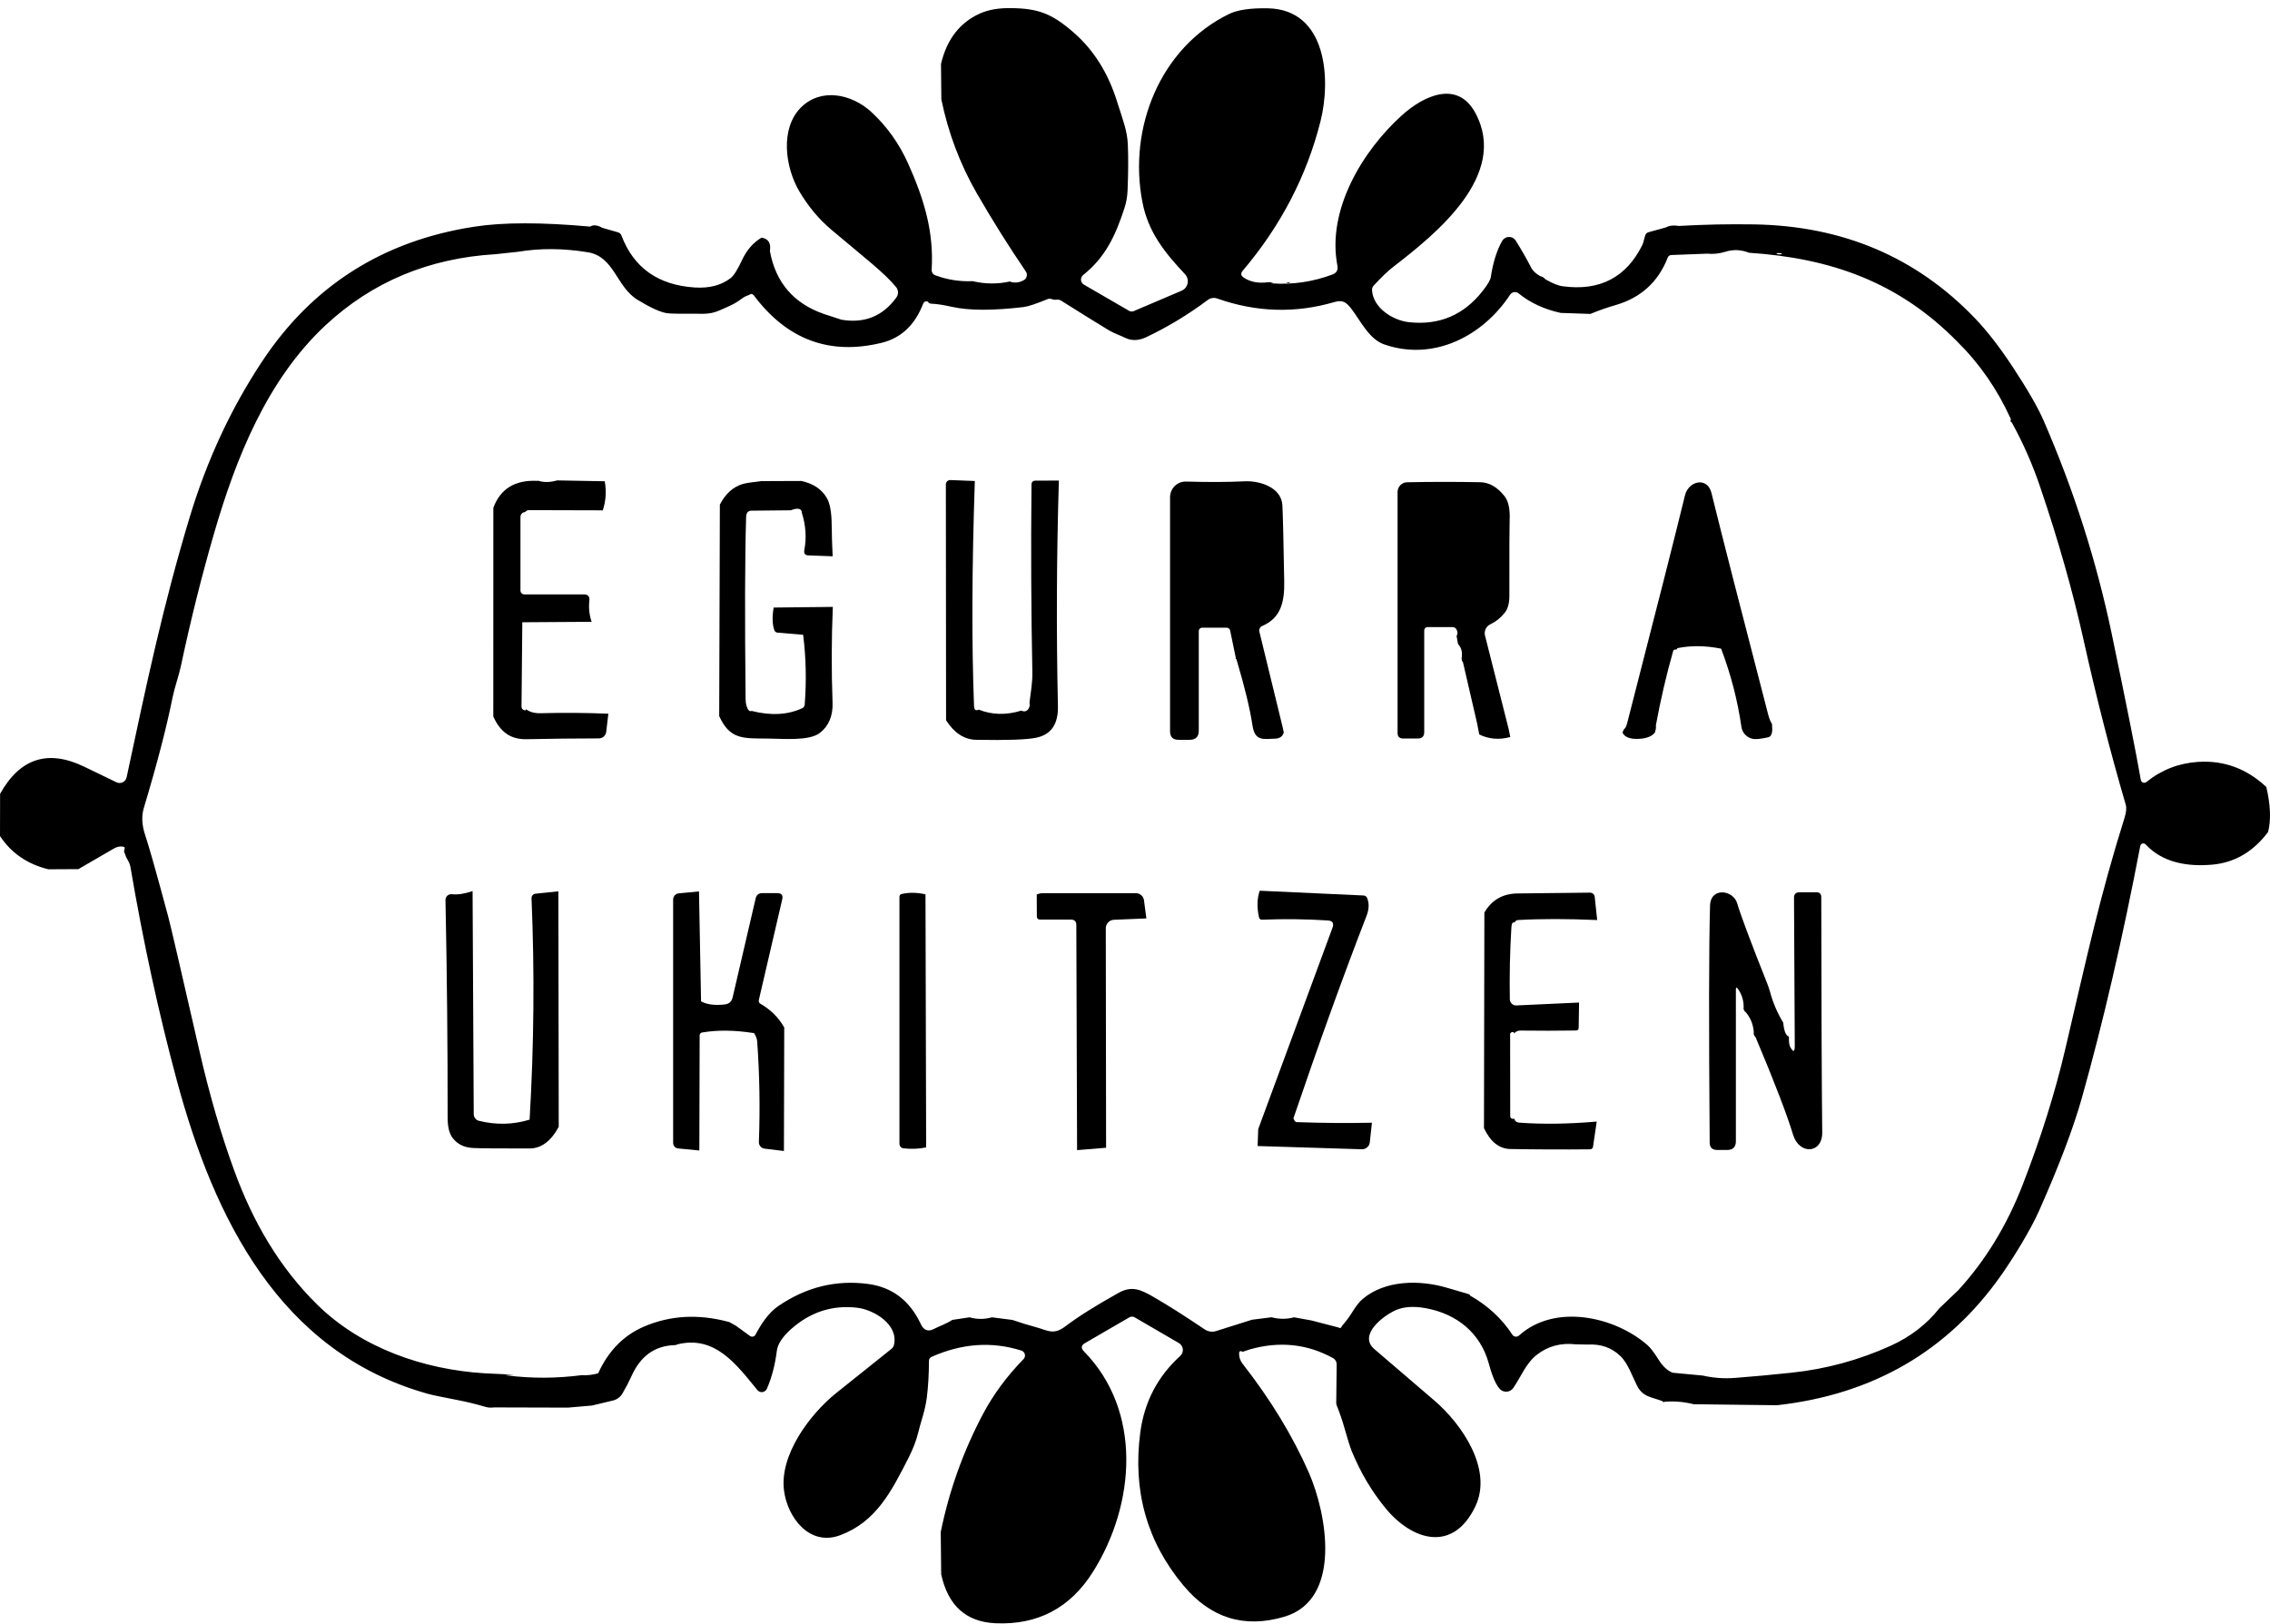 <svg width="232" height="166" viewBox="0 0 232 166" fill="none" xmlns="http://www.w3.org/2000/svg">
<path d="M129.555 28.857C129.774 28.832 129.982 28.848 130.177 28.903C130.115 28.903 130.059 28.906 130.007 28.913C129.833 28.938 129.834 28.956 130.013 28.97C132.106 29.115 134.159 28.813 136.17 28.066C136.602 27.907 136.773 27.602 136.684 27.151C135.589 21.45 139.264 15.414 143.273 11.791C145.458 9.816 148.932 8.132 150.778 11.532C154.242 17.92 146.732 23.936 142.348 27.316C141.831 27.716 141.178 28.343 140.39 29.198C140.27 29.328 140.215 29.484 140.225 29.663C140.333 31.482 142.353 32.753 143.983 32.934C147.084 33.279 149.604 32.211 151.543 29.73C152.047 29.089 152.321 28.619 152.366 28.319C152.588 26.837 152.974 25.609 153.522 24.634C153.592 24.511 153.691 24.409 153.812 24.337C153.933 24.264 154.07 24.225 154.21 24.222C154.35 24.219 154.489 24.252 154.612 24.319C154.736 24.386 154.84 24.484 154.915 24.603C155.494 25.526 156.025 26.457 156.508 27.394C156.656 27.68 156.952 27.956 157.398 28.221C157.631 28.279 157.811 28.388 157.937 28.546C158.653 28.963 159.246 29.203 159.716 29.265C163.502 29.775 166.218 28.36 167.862 25.022C167.96 24.825 168.047 24.35 168.155 24.045C168.214 23.883 168.327 23.779 168.495 23.735L170.278 23.244C170.614 23.054 171.046 23.006 171.573 23.099C174.167 22.951 176.734 22.897 179.273 22.939C188.336 23.087 195.864 26.29 201.857 32.547C203.105 33.852 204.39 35.512 205.712 37.524C207.223 39.822 208.267 41.631 208.842 42.95C211.94 50.059 214.27 57.355 215.833 64.838C217.316 71.943 218.305 76.906 218.798 79.728C218.809 79.789 218.835 79.846 218.874 79.894C218.914 79.942 218.965 79.978 219.022 80C219.08 80.022 219.142 80.028 219.203 80.019C219.263 80.009 219.321 79.984 219.369 79.945C220.904 78.705 222.66 78.019 224.637 77.888C227.282 77.713 229.611 78.567 231.622 80.452C232.054 82.278 232.116 83.811 231.807 85.052C230.279 87.084 228.364 88.199 226.061 88.395C223.63 88.602 221.055 88.23 219.292 86.323C219.251 86.28 219.199 86.248 219.141 86.233C219.084 86.216 219.024 86.217 218.967 86.233C218.91 86.249 218.859 86.28 218.819 86.323C218.78 86.367 218.753 86.42 218.742 86.478C216.943 95.891 214.952 104.483 212.769 112.252C211.906 115.312 210.453 119.145 208.411 123.752C207.45 125.912 205.645 128.765 204.561 130.316C199.096 138.106 191.449 142.552 181.622 143.655L173.1 143.552C172.12 143.304 171.133 143.219 170.139 143.298C170.006 143.36 169.939 143.345 169.939 143.252C168.844 142.807 167.903 142.859 167.297 141.629C166.804 140.642 166.362 139.339 165.596 138.616C164.708 137.765 163.6 137.377 162.27 137.453L161.032 137.427C159.527 137.258 158.213 137.61 157.089 138.482C155.948 139.365 155.47 140.719 154.658 141.893C154.583 142 154.486 142.09 154.373 142.155C154.26 142.22 154.134 142.26 154.004 142.27C153.874 142.281 153.743 142.263 153.621 142.218C153.498 142.172 153.387 142.1 153.296 142.006C152.751 141.448 152.34 140.063 152.165 139.412C151.307 136.259 148.896 134.331 145.756 133.742C144.515 133.511 143.486 133.573 142.667 133.928C141.377 134.492 138.74 136.502 140.503 137.949C140.623 138.049 142.658 139.794 146.609 143.185C149.39 145.572 152.587 150.188 150.793 153.976C148.511 158.788 144.327 157.485 141.618 154.198C140.2 152.472 139.05 150.536 138.169 148.389C137.988 147.952 137.734 147.152 137.409 145.991C137.183 145.192 136.91 144.399 136.592 143.614L136.566 143.433L136.612 139.526C136.616 139.202 136.477 138.964 136.196 138.812C133.564 137.379 130.742 137.091 127.73 137.949L126.98 138.202C126.942 138.151 126.896 138.125 126.841 138.125C126.718 138.118 126.651 138.177 126.641 138.301C126.62 138.711 126.737 139.079 126.99 139.407C129.851 143.066 132.11 146.777 133.765 150.539C135.61 154.741 137.203 163.517 131.267 165.274C127.179 166.487 123.742 165.426 120.956 162.09C117.221 157.622 115.749 152.402 116.541 146.43C116.956 143.316 118.316 140.711 120.622 138.616C120.718 138.53 120.791 138.422 120.837 138.302C120.883 138.182 120.9 138.052 120.887 137.924C120.873 137.795 120.83 137.671 120.759 137.563C120.689 137.454 120.595 137.363 120.483 137.298L115.981 134.678C115.789 134.567 115.599 134.567 115.41 134.678L110.892 137.303C110.491 137.534 110.454 137.815 110.779 138.146C116.762 144.244 116.042 153.8 111.699 160.695C109.373 164.389 106.049 166.137 101.728 165.941C98.733 165.803 96.888 164.135 96.192 160.938L96.146 156.612C97.02 152.35 98.459 148.331 100.464 144.554C101.526 142.552 102.907 140.682 104.606 138.942C104.669 138.877 104.715 138.798 104.739 138.711C104.763 138.623 104.764 138.532 104.742 138.444C104.72 138.356 104.677 138.276 104.615 138.21C104.553 138.144 104.476 138.095 104.39 138.068C101.368 137.114 98.305 137.329 95.2 138.714C95.124 138.748 95.059 138.804 95.013 138.875C94.967 138.945 94.943 139.028 94.943 139.112C94.936 140.525 94.863 141.779 94.722 142.875C94.542 144.27 94.126 145.257 93.843 146.456C93.648 147.259 93.319 148.117 92.856 149.03C91.099 152.482 89.536 155.578 85.856 156.948C82.71 158.116 80.454 155.098 80.12 152.317C79.688 148.715 82.762 144.59 85.424 142.44C86.226 141.789 88.119 140.275 91.104 137.898C91.237 137.791 91.325 137.655 91.366 137.489C91.854 135.391 89.3 133.882 87.588 133.685C85.052 133.396 82.801 134.13 80.834 135.887C79.961 136.669 79.481 137.405 79.395 138.094C79.207 139.562 78.868 140.854 78.378 141.97C78.338 142.061 78.276 142.139 78.197 142.199C78.119 142.258 78.027 142.297 77.929 142.31C77.832 142.324 77.733 142.312 77.641 142.276C77.549 142.24 77.469 142.181 77.406 142.105C75.268 139.495 73.089 136.481 69.224 137.432C69.138 137.481 69.074 137.505 69.033 137.505C66.813 137.562 65.425 138.724 64.546 140.668C64.262 141.291 63.95 141.889 63.611 142.461C63.505 142.639 63.364 142.794 63.197 142.917C63.031 143.039 62.841 143.127 62.639 143.174L60.501 143.686L58.034 143.898L50.535 143.877C50.155 143.919 49.841 143.898 49.594 143.815C48.608 143.526 47.624 143.288 46.644 143.102C45.092 142.806 44.1 142.596 43.668 142.471C28.547 138.213 21.87 124.496 18.087 110.511C16.227 103.62 14.638 96.308 13.322 88.576C13.281 88.349 13.146 88.047 12.916 87.672L12.675 87.046C12.75 86.767 12.762 86.618 12.711 86.597C12.563 86.536 12.387 86.519 12.199 86.546C12.01 86.573 11.814 86.643 11.626 86.752L8.008 88.85L4.945 88.866C2.793 88.339 1.144 87.205 0 85.465L0.01 81.15C2.035 77.521 4.891 76.593 8.578 78.364C10.127 79.108 11.236 79.644 11.904 79.971C12.004 80.02 12.114 80.045 12.226 80.044C12.337 80.044 12.447 80.018 12.547 79.969C12.647 79.92 12.734 79.848 12.803 79.76C12.871 79.672 12.919 79.569 12.942 79.459C14.967 69.976 16.617 62.063 19.377 52.905C21.145 47.044 23.628 41.707 26.825 36.893C31.944 29.186 39.155 24.613 48.459 23.177C51.405 22.718 55.356 22.715 60.311 23.166C60.626 22.959 61.043 23.001 61.56 23.29L63.158 23.75C63.33 23.798 63.448 23.907 63.513 24.076C64.764 27.373 67.26 29.144 71.002 29.389C72.506 29.485 73.735 29.161 74.687 28.417C74.996 28.176 75.378 27.57 75.833 26.598C76.313 25.564 76.98 24.796 77.833 24.293C78.532 24.4 78.816 24.858 78.686 25.668C79.275 28.879 81.115 31.022 84.206 32.097L86.01 32.686C88.361 33.079 90.228 32.321 91.613 30.412C91.726 30.256 91.784 30.067 91.779 29.875C91.773 29.682 91.704 29.496 91.582 29.348C90.379 27.88 88.411 26.391 84.977 23.492C83.699 22.417 82.603 21.104 81.688 19.553C80.249 17.109 79.709 13.186 81.826 11.021C83.867 8.943 87.023 9.584 89.043 11.439C90.646 12.917 91.911 14.694 92.836 16.768C94.455 20.391 95.457 23.724 95.216 27.585C95.21 27.704 95.242 27.821 95.306 27.92C95.371 28.02 95.465 28.096 95.576 28.138C96.806 28.596 98.082 28.798 99.405 28.743C100.679 29.043 101.946 29.055 103.203 28.779C103.69 28.955 104.168 28.908 104.637 28.639C104.711 28.598 104.776 28.541 104.827 28.473C104.878 28.404 104.914 28.326 104.933 28.243C104.953 28.16 104.955 28.074 104.939 27.99C104.923 27.906 104.891 27.826 104.843 27.756C103.075 25.151 101.411 22.498 99.852 19.796C98.125 16.799 96.91 13.586 96.208 10.158L96.172 6.54C96.768 4.011 98.106 2.286 100.186 1.366C101.029 0.994 102.06 0.815 103.28 0.829C106.092 0.855 107.49 1.371 109.726 3.32C111.775 5.101 113.257 7.46 114.171 10.395C114.742 12.225 115.22 13.352 115.271 14.84C115.323 16.184 115.313 17.727 115.241 19.471C115.213 20.112 115.105 20.718 114.917 21.29C114.007 24.086 112.979 26.293 110.702 28.117C110.627 28.177 110.567 28.254 110.528 28.342C110.49 28.43 110.473 28.526 110.48 28.623C110.488 28.719 110.518 28.812 110.569 28.895C110.62 28.977 110.691 29.045 110.774 29.094L115.4 31.777C115.47 31.817 115.549 31.84 115.629 31.846C115.709 31.851 115.789 31.838 115.863 31.808L120.761 29.72C120.916 29.654 121.052 29.551 121.159 29.42C121.266 29.29 121.34 29.134 121.374 28.968C121.408 28.802 121.402 28.631 121.356 28.467C121.31 28.303 121.226 28.153 121.11 28.03C119.034 25.817 117.363 23.755 116.762 20.685C115.271 13.057 118.602 4.845 125.618 1.428C126.481 1.008 127.801 0.815 129.576 0.849C135.625 0.963 136.042 8.116 134.957 12.406C133.545 18.001 130.898 23.089 127.016 27.668C126.78 27.943 126.812 28.181 127.114 28.381C127.778 28.822 128.592 28.98 129.555 28.857ZM52.935 25.74L50.622 25.988C43.828 26.395 38.05 28.81 33.291 33.234C27.298 38.811 24.116 46.822 21.88 54.517C20.623 58.838 19.483 63.4 18.462 68.203C18.288 69.03 17.835 70.311 17.635 71.304C17.028 74.336 16.052 78.093 14.705 82.576C14.448 83.42 14.494 84.357 14.844 85.388C15.228 86.531 16.011 89.305 17.193 93.709C17.429 94.587 18.486 99.135 20.364 107.353C21.389 111.842 22.578 115.939 23.931 119.643C25.833 124.863 28.526 129.551 32.463 133.411C36.945 137.799 43.278 140.001 49.507 140.389L52.565 140.533L51.799 140.564C51.635 140.571 51.633 140.585 51.794 140.606C54.316 140.926 56.871 140.918 59.458 140.58C59.975 140.618 60.534 140.556 61.133 140.394C62.178 138.099 63.738 136.507 65.811 135.618C68.511 134.457 71.42 134.302 74.538 135.153L75.206 135.525L76.651 136.574C76.694 136.606 76.744 136.629 76.797 136.64C76.85 136.65 76.905 136.65 76.958 136.637C77.011 136.625 77.061 136.602 77.105 136.569C77.148 136.535 77.184 136.493 77.211 136.445C77.776 135.386 78.511 134.218 79.555 133.51C82.395 131.573 85.448 130.822 88.714 131.256C91.171 131.58 92.965 132.938 94.095 135.329C94.236 135.632 94.397 135.83 94.578 135.923C94.822 136.051 95.094 136.037 95.396 135.882C96.136 135.51 96.737 135.319 97.338 134.931L99.086 134.667C99.85 134.884 100.614 134.884 101.378 134.667L103.481 134.936C104.269 135.212 105.065 135.458 105.871 135.675C107.109 136.006 107.639 136.528 108.908 135.572C110.18 134.607 111.987 133.47 114.331 132.161C115.703 131.396 116.649 131.861 117.944 132.616C119.339 133.418 121.066 134.514 123.125 135.903C123.294 136.017 123.485 136.092 123.687 136.121C123.888 136.151 124.093 136.134 124.287 136.073L127.957 134.915L129.961 134.662C130.725 134.869 131.491 134.871 132.259 134.667L134.032 134.988L136.833 135.716C136.83 135.744 136.867 135.758 136.946 135.758C136.991 135.754 137.027 135.742 137.054 135.722C137.106 135.68 137.129 135.632 137.126 135.577C137.53 135.129 137.885 134.657 138.19 134.161C138.581 133.523 138.94 133.067 139.269 132.791C141.562 130.853 145.083 130.822 147.858 131.639C148.557 131.845 149.272 132.054 150.001 132.264C150.207 132.333 150.281 132.388 150.222 132.429C152.038 133.453 153.486 134.79 154.566 136.44C154.601 136.495 154.648 136.541 154.703 136.576C154.759 136.611 154.821 136.633 154.886 136.641C154.95 136.65 155.017 136.644 155.079 136.624C155.142 136.605 155.2 136.572 155.249 136.528C158.914 133.225 165.035 134.579 168.382 137.515C168.683 137.78 169.062 138.277 169.517 139.004C169.946 139.689 170.424 140.132 170.951 140.332L174.025 140.621C175.098 140.869 176.209 140.949 177.361 140.859C179.273 140.711 181.178 140.535 183.076 140.332C186.616 139.96 190.003 139.04 193.238 137.572C195.253 136.659 196.913 135.379 198.218 133.732L200.125 131.913C202.908 128.881 205.107 125.28 206.725 121.111C208.575 116.349 210.025 111.732 211.073 107.26C213.432 97.202 214.594 91.703 217.138 83.589C217.313 83.027 217.351 82.579 217.251 82.245C215.689 76.908 214.251 71.29 212.939 65.391C211.836 60.426 210.359 55.22 208.508 49.773C207.744 47.509 206.785 45.326 205.63 43.224L205.455 43.033C205.524 42.975 205.532 42.887 205.481 42.77C204.117 39.769 202.299 37.15 200.028 34.914C194.04 28.826 187.101 26.391 178.754 25.838C177.938 25.514 177.123 25.483 176.307 25.745C175.694 25.931 175.086 25.993 174.483 25.931L170.808 26.071C170.729 26.074 170.654 26.1 170.59 26.145C170.526 26.191 170.477 26.255 170.448 26.329C169.481 28.824 167.694 30.447 165.087 31.198C164.227 31.446 163.379 31.744 162.543 32.092L159.505 31.988C157.819 31.62 156.387 30.955 155.208 29.994C155.143 29.941 155.069 29.902 154.988 29.88C154.908 29.858 154.824 29.853 154.742 29.866C154.659 29.878 154.58 29.908 154.51 29.953C154.44 29.999 154.38 30.058 154.334 30.128C151.569 34.345 146.522 36.976 141.454 35.203C139.927 34.671 139.028 32.764 138.154 31.622C137.655 30.97 137.296 30.609 136.401 30.872C132.403 32.047 128.4 31.928 124.395 30.515C124.236 30.46 124.067 30.444 123.901 30.469C123.736 30.494 123.579 30.56 123.444 30.66C121.412 32.18 119.298 33.456 117.101 34.49C116.556 34.743 115.78 34.909 115.076 34.568C114.506 34.294 113.807 34.056 113.308 33.751C111.674 32.755 110.048 31.746 108.43 30.722C108.348 30.671 108.259 30.641 108.163 30.634C108.057 30.631 107.961 30.633 107.875 30.64C107.79 30.657 107.699 30.646 107.603 30.608C107.521 30.581 107.433 30.559 107.341 30.541C107.258 30.528 107.173 30.538 107.084 30.572C105.877 31.065 105.057 31.337 104.622 31.389C101.473 31.761 99.038 31.756 97.318 31.373C96.403 31.17 95.702 31.062 95.216 31.048C95.154 31.062 95.049 31.031 94.902 30.955C94.888 30.858 94.82 30.808 94.697 30.805C94.529 30.802 94.414 30.879 94.352 31.038C93.516 33.218 92.103 34.554 90.112 35.043C84.79 36.349 80.428 34.726 77.026 30.174C76.998 30.143 76.964 30.116 76.923 30.092C76.848 30.044 76.769 30.038 76.687 30.076C76.635 30.097 76.589 30.124 76.548 30.159C76.267 30.242 76.005 30.378 75.761 30.567C75.057 31.105 74.394 31.353 73.531 31.735C73.027 31.959 72.493 32.073 71.927 32.076C69.727 32.087 68.477 32.068 68.175 32.02C67.483 31.913 66.477 31.456 65.158 30.65C62.984 29.327 62.794 26.231 60.075 25.787C57.573 25.377 55.193 25.361 52.935 25.74ZM182.125 25.954C182.126 25.936 182.097 25.918 182.045 25.902C181.993 25.886 181.922 25.874 181.847 25.869C181.772 25.865 181.7 25.867 181.646 25.876C181.593 25.886 181.562 25.901 181.561 25.919C181.56 25.936 181.588 25.955 181.64 25.971C181.692 25.987 181.764 25.999 181.839 26.003C181.913 26.008 181.986 26.006 182.039 25.996C182.093 25.987 182.124 25.972 182.125 25.954Z" fill="black"/>
<path d="M131.888 28.841C131.779 28.938 131.638 28.97 131.467 28.939C131.587 28.87 131.727 28.838 131.888 28.841Z" fill="black"/>
<path d="M54.996 49.142C55.586 49.328 56.233 49.318 56.939 49.111L61.806 49.199C61.991 50.222 61.925 51.213 61.606 52.171C58.961 52.164 56.425 52.157 53.999 52.15C53.91 52.15 53.785 52.221 53.624 52.362C53.521 52.362 53.432 52.398 53.356 52.471C53.247 52.574 53.192 52.701 53.192 52.853V60.368C53.192 60.473 53.234 60.574 53.308 60.649C53.382 60.724 53.483 60.766 53.588 60.766H59.766C59.834 60.766 59.901 60.781 59.963 60.809C60.025 60.837 60.081 60.878 60.126 60.929C60.171 60.981 60.205 61.041 60.225 61.106C60.245 61.171 60.252 61.24 60.244 61.308C60.145 62.08 60.218 62.833 60.465 63.567L53.382 63.613L53.3 72.25C53.3 72.311 53.316 72.371 53.346 72.423C53.376 72.476 53.418 72.519 53.47 72.549C53.661 72.656 53.759 72.641 53.763 72.503C54.136 72.792 54.64 72.928 55.274 72.911C57.607 72.849 59.908 72.866 62.176 72.963L61.956 74.818C61.934 75.002 61.847 75.171 61.711 75.294C61.574 75.417 61.398 75.485 61.215 75.485C58.786 75.488 56.31 75.516 53.788 75.568C52.082 75.599 51.09 74.725 50.416 73.257L50.422 51.912C51.138 49.966 52.637 49.047 54.919 49.158C54.943 49.154 54.969 49.149 54.996 49.142Z" fill="black"/>
<path d="M81.878 49.168C83.091 49.416 83.965 49.993 84.499 50.899C84.828 51.451 84.996 52.402 85.003 53.752C85.013 54.772 85.046 55.811 85.1 56.869L82.613 56.776C82.277 56.762 82.14 56.588 82.201 56.254C82.441 54.996 82.361 53.732 81.96 52.46C81.946 51.978 81.566 51.88 80.819 52.166L76.702 52.207C76.418 52.255 76.268 52.472 76.255 52.858C76.131 56.9 76.114 63.103 76.203 71.469C76.207 71.745 76.238 71.976 76.296 72.162C76.43 72.599 76.606 72.772 76.825 72.679C78.789 73.178 80.509 73.085 81.986 72.4C82.143 72.324 82.229 72.2 82.243 72.027C82.431 69.598 82.378 67.221 82.083 64.895L79.472 64.673C79.301 64.659 79.186 64.568 79.128 64.399C78.929 63.803 78.91 63.04 79.071 62.109L85.116 62.042C84.979 65.347 84.97 68.604 85.09 71.816C85.138 73.177 84.706 74.212 83.795 74.922C82.7 75.769 80.14 75.516 78.434 75.501C75.931 75.485 74.589 75.604 73.505 73.206L73.572 51.587C74.137 50.488 74.906 49.788 75.879 49.488C76.181 49.395 76.811 49.294 77.771 49.184L81.878 49.168Z" fill="black"/>
<path d="M99.63 49.173C99.329 58.07 99.302 65.732 99.548 72.162C99.562 72.565 99.721 72.692 100.026 72.544C101.39 73.085 102.838 73.12 104.369 72.648C104.736 72.803 105.002 72.708 105.166 72.363C105.245 72.198 105.262 72.019 105.217 71.826C105.346 70.792 105.531 69.748 105.51 68.715C105.384 62.375 105.355 55.985 105.423 49.545C105.427 49.273 105.562 49.137 105.829 49.137L108.219 49.127C107.986 56.865 107.954 64.558 108.122 72.203C108.163 74.036 107.419 75.108 105.891 75.418C104.911 75.618 102.872 75.688 99.774 75.63C98.551 75.606 97.523 74.939 96.691 73.63L96.67 49.52C96.67 49.46 96.682 49.401 96.705 49.346C96.728 49.291 96.762 49.241 96.805 49.2C96.847 49.158 96.898 49.126 96.954 49.104C97.009 49.083 97.068 49.073 97.127 49.075L99.63 49.173Z" fill="black"/>
<path d="M131.107 74.405L131.205 74.885C131.085 75.285 130.794 75.494 130.331 75.511C129.082 75.557 128.249 75.785 128.003 74.136C127.749 72.448 127.206 70.206 126.373 67.412C126.243 67.288 126.222 67.252 126.312 67.304L125.731 64.487C125.686 64.273 125.554 64.166 125.335 64.166H122.919C122.652 64.166 122.518 64.301 122.518 64.57V74.684C122.518 75.314 122.205 75.63 121.578 75.63H120.452C119.873 75.63 119.583 75.339 119.583 74.756V50.832C119.583 50.618 119.626 50.406 119.709 50.208C119.791 50.011 119.913 49.832 120.065 49.682C120.217 49.533 120.398 49.416 120.596 49.338C120.794 49.261 121.006 49.224 121.218 49.23C123.514 49.295 125.498 49.287 127.17 49.204C128.702 49.121 130.973 49.788 131.066 51.68C131.117 52.679 131.179 55.258 131.251 59.417C131.282 61.386 130.994 63.148 129.005 63.991C128.895 64.036 128.805 64.121 128.751 64.229C128.697 64.337 128.684 64.461 128.712 64.58L131.107 74.405Z" fill="black"/>
<path d="M154.19 74.529L154.354 75.345C153.217 75.652 152.16 75.564 151.183 75.082L150.962 73.94L149.513 67.676C149.42 67.603 149.377 67.474 149.384 67.288C149.483 66.678 149.36 66.196 149.014 65.841L148.865 65.019C148.992 64.823 148.992 64.604 148.865 64.363C148.772 64.191 148.629 64.104 148.433 64.104H145.899C145.809 64.104 145.723 64.14 145.659 64.204C145.596 64.268 145.56 64.355 145.56 64.445V74.839C145.56 75.276 145.342 75.495 144.907 75.495H143.396C143.023 75.495 142.836 75.308 142.836 74.932V50.295C142.836 50.035 142.937 49.786 143.118 49.6C143.298 49.415 143.544 49.308 143.802 49.302C146.215 49.251 148.706 49.249 151.276 49.297C152.201 49.314 153.032 49.79 153.768 50.724C154.176 51.24 154.349 52.085 154.288 53.256C154.267 53.618 154.258 56.183 154.262 60.952C154.262 61.682 154.102 62.247 153.784 62.647C153.373 63.16 152.884 63.551 152.319 63.82C152.108 63.919 151.938 64.089 151.838 64.301C151.739 64.514 151.716 64.755 151.774 64.983L154.19 74.529Z" fill="black"/>
<path d="M180.933 73.707C181.084 73.931 181.144 74.11 181.113 74.245C181.175 74.927 181.038 75.304 180.702 75.376C180.058 75.514 179.592 75.573 179.304 75.552C178.976 75.528 178.665 75.391 178.424 75.166C178.183 74.94 178.026 74.639 177.978 74.312C177.584 71.579 176.892 68.913 175.901 66.311C174.328 65.998 172.855 65.977 171.481 66.249C171.447 66.256 171.423 66.273 171.409 66.301L171.337 66.409C171.149 66.375 171.036 66.427 170.998 66.564C170.295 69.045 169.708 71.574 169.235 74.151C169.266 74.358 169.23 74.606 169.127 74.896C168.832 75.264 168.318 75.475 167.585 75.526C166.663 75.592 166.077 75.387 165.827 74.911C165.851 74.791 165.901 74.672 165.976 74.555C166.117 74.434 166.218 74.253 166.279 74.012C169.309 62.232 171.284 54.445 172.206 50.651C172.576 49.132 174.508 48.723 174.914 50.388C175.983 54.726 177.913 62.266 180.702 73.009C180.76 73.244 180.837 73.476 180.933 73.707Z" fill="black"/>
<path d="M128.748 91.057L139.341 91.543C139.533 91.55 139.663 91.643 139.732 91.822C139.948 92.356 139.924 92.961 139.66 93.636C137.261 99.835 134.772 106.729 132.192 114.32C132.281 114.578 132.387 114.709 132.51 114.712C135.066 114.806 137.635 114.826 140.215 114.774L139.999 116.769C139.978 116.971 139.882 117.157 139.729 117.29C139.577 117.424 139.379 117.494 139.177 117.488L128.532 117.157L128.594 115.426L136.149 94.939C136.269 94.666 136.281 94.451 136.185 94.293C136.113 94.179 135.949 94.113 135.692 94.096C133.485 93.955 131.251 93.929 128.989 94.019C128.815 94.025 128.708 93.943 128.671 93.77C128.448 92.74 128.474 91.836 128.748 91.057Z" fill="black"/>
<path d="M71.65 102.37C72.259 102.698 73.07 102.801 74.081 102.681C74.512 102.629 74.778 102.391 74.877 101.967L77.231 91.838C77.314 91.483 77.536 91.305 77.9 91.305H79.442C79.877 91.305 80.045 91.519 79.945 91.946L77.555 102.231C77.517 102.4 77.572 102.527 77.72 102.613C78.772 103.223 79.582 104.031 80.151 105.037L80.12 117.664L78.146 117.426C77.98 117.406 77.827 117.325 77.718 117.197C77.609 117.069 77.553 116.906 77.56 116.738C77.691 113.293 77.632 109.866 77.386 106.459C77.375 106.297 77.338 106.145 77.272 106.004C77.142 105.704 77.055 105.571 77.01 105.606C75.074 105.303 73.325 105.284 71.763 105.549C71.595 105.58 71.509 105.682 71.506 105.854L71.475 117.612L69.311 117.405C69.17 117.392 69.039 117.327 68.944 117.221C68.849 117.116 68.796 116.979 68.797 116.837V91.962C68.797 91.803 68.856 91.65 68.961 91.532C69.067 91.415 69.211 91.341 69.367 91.326L71.439 91.129L71.65 102.37Z" fill="black"/>
<path d="M48.299 91.093L48.417 113.901C48.417 114.057 48.469 114.209 48.566 114.331C48.661 114.454 48.796 114.541 48.947 114.578C50.711 115.016 52.438 114.976 54.127 114.459C54.576 106.862 54.642 99.318 54.323 91.827C54.318 91.713 54.358 91.601 54.433 91.515C54.509 91.428 54.614 91.374 54.729 91.362L57.068 91.119L57.103 115.193C56.309 116.668 55.315 117.405 54.122 117.405C51.121 117.412 49.198 117.397 48.355 117.359C47.447 117.317 46.748 116.974 46.258 116.33C45.919 115.886 45.749 115.198 45.749 114.268C45.756 106.915 45.683 99.497 45.529 92.013C45.526 91.929 45.542 91.845 45.575 91.768C45.609 91.69 45.658 91.621 45.72 91.564C45.783 91.507 45.857 91.464 45.937 91.439C46.017 91.412 46.102 91.404 46.186 91.414C46.783 91.479 47.487 91.372 48.299 91.093Z" fill="black"/>
<path d="M94.588 91.429L94.655 117.297C93.901 117.452 93.125 117.483 92.327 117.39C92.217 117.377 92.115 117.324 92.041 117.24C91.967 117.156 91.926 117.048 91.926 116.935V91.667C91.926 91.604 91.947 91.543 91.987 91.493C92.028 91.443 92.084 91.408 92.147 91.393C92.911 91.217 93.725 91.229 94.588 91.429Z" fill="black"/>
<path d="M117.162 93.889L113.842 94.029C113.619 94.038 113.409 94.134 113.255 94.296C113.1 94.457 113.014 94.673 113.015 94.897L113.045 117.333L110.08 117.576L110.003 94.561C110.003 94.192 109.818 94.008 109.447 94.008H106.266C106.187 94.008 106.111 93.977 106.055 93.92C105.999 93.864 105.968 93.788 105.968 93.708L105.958 91.439L106.137 91.377C106.274 91.333 106.417 91.31 106.564 91.31H116.098C116.298 91.311 116.49 91.383 116.641 91.514C116.791 91.645 116.888 91.826 116.916 92.023L117.162 93.889Z" fill="black"/>
<path d="M163.236 94.055C160.152 93.92 157.448 93.92 155.125 94.055C155.005 94.062 154.889 94.146 154.776 94.308C154.594 94.236 154.491 94.406 154.467 94.82C154.32 97.218 154.267 99.659 154.308 102.143C154.309 102.23 154.328 102.317 154.363 102.396C154.397 102.476 154.448 102.548 154.511 102.608C154.573 102.668 154.647 102.714 154.728 102.745C154.809 102.775 154.895 102.788 154.981 102.784L161.385 102.489L161.344 105.068C161.341 105.251 161.248 105.344 161.067 105.347C159.162 105.375 157.268 105.377 155.387 105.353C155.123 105.349 154.911 105.449 154.75 105.652C154.736 105.563 154.712 105.515 154.678 105.508C154.636 105.5 154.593 105.499 154.552 105.506C154.511 105.513 154.473 105.527 154.441 105.547C154.408 105.567 154.382 105.593 154.365 105.623C154.347 105.653 154.338 105.686 154.339 105.72L154.349 114.097C154.349 114.232 154.412 114.32 154.539 114.361C154.639 114.392 154.714 114.39 154.765 114.356C154.83 114.607 154.993 114.743 155.254 114.764C157.649 114.943 160.294 114.907 163.19 114.656L162.814 117.214C162.787 117.397 162.681 117.49 162.496 117.493C159.768 117.521 157.056 117.51 154.359 117.462C153.232 117.445 152.334 116.735 151.666 115.333L151.707 93.29C152.454 91.998 153.592 91.347 155.12 91.336C157.645 91.312 160.107 91.284 162.506 91.254C162.624 91.251 162.738 91.294 162.827 91.372C162.915 91.451 162.971 91.559 162.984 91.677L163.236 94.055Z" fill="black"/>
<path d="M182.253 104.541C182.329 105.403 182.522 105.88 182.834 105.973C182.82 106.479 182.86 106.82 182.952 106.996C183.275 107.616 183.434 107.575 183.43 106.872L183.353 91.786C183.35 91.407 183.537 91.217 183.914 91.217H185.646C185.975 91.217 186.139 91.384 186.139 91.719C186.153 103.347 186.185 111.358 186.237 115.751C186.262 117.968 183.883 118.072 183.256 115.999C182.622 113.911 181.345 110.588 179.426 106.03C179.265 105.885 179.204 105.709 179.241 105.503C179.18 104.7 178.892 104.009 178.378 103.43C178.347 103.447 178.287 103.361 178.198 103.172C178.249 102.4 178.058 101.707 177.622 101.094C177.482 100.898 177.412 100.92 177.412 101.161V116.661C177.412 117.26 177.112 117.56 176.512 117.56H175.505C174.994 117.56 174.737 117.305 174.734 116.795C174.641 104.739 174.653 96.672 174.77 92.592C174.826 90.633 177.15 90.995 177.54 92.329C177.903 93.562 178.926 96.296 180.609 100.531C180.739 100.861 180.833 101.135 180.891 101.352C181.189 102.482 181.643 103.545 182.253 104.541Z" fill="black"/>
</svg>
